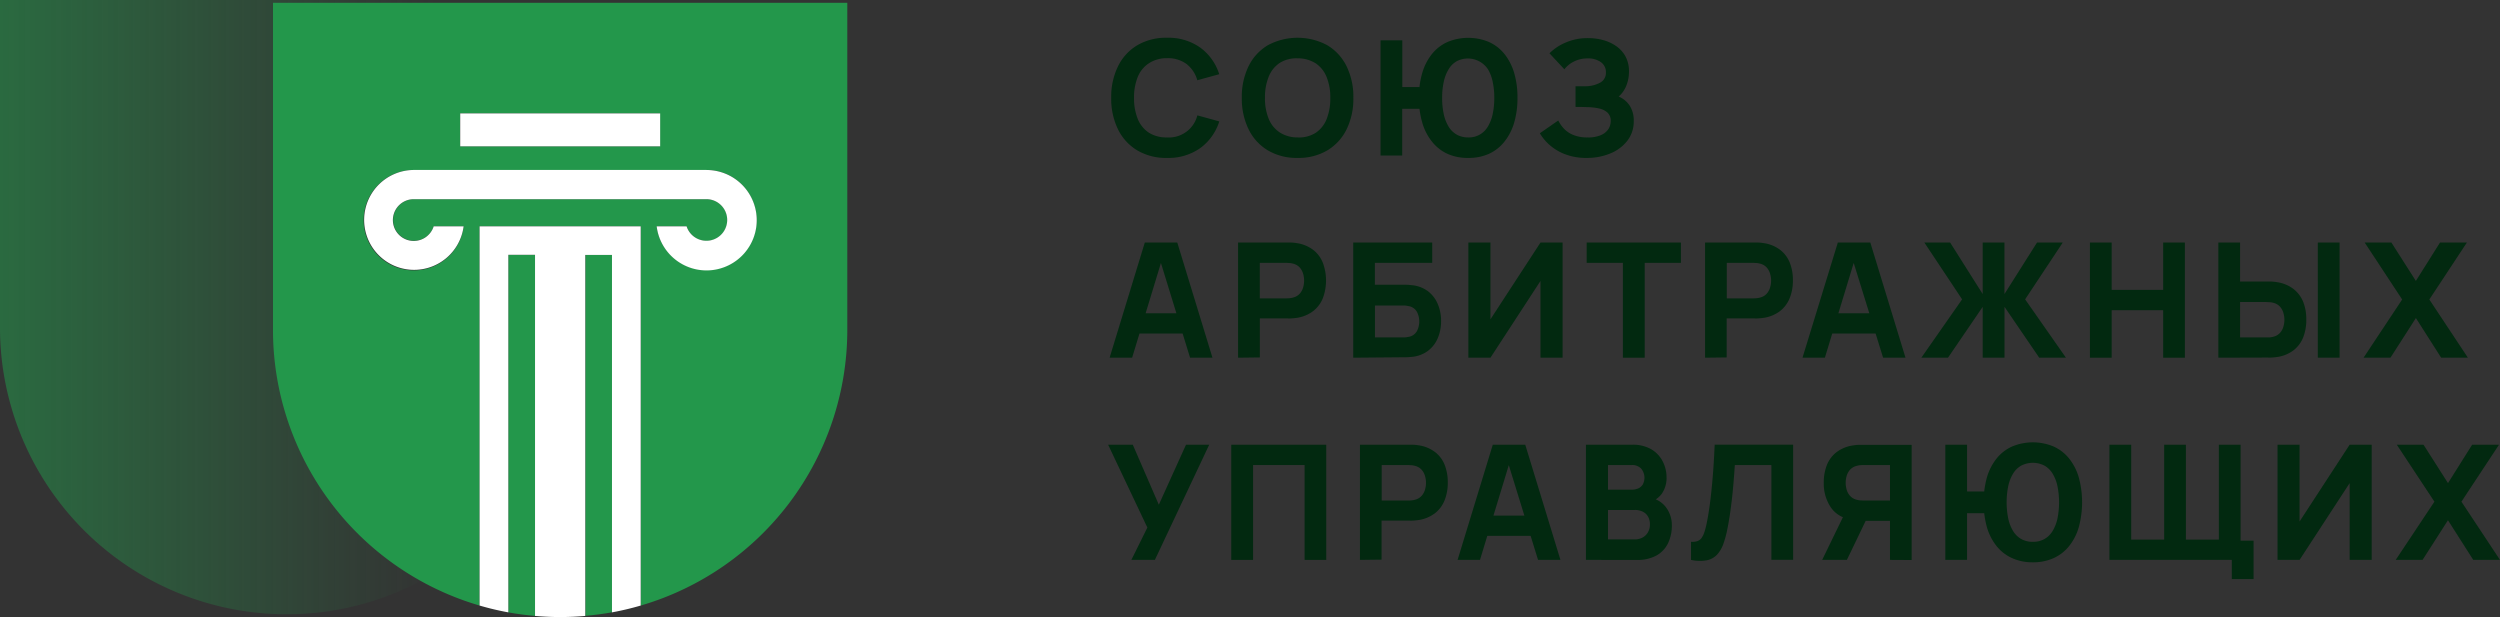 <?xml version="1.0" encoding="utf-8"?><svg xmlns="http://www.w3.org/2000/svg" xmlns:xlink="http://www.w3.org/1999/xlink" width="828.42" height="204.47" viewBox="0 0 828.42 204.47">
  <rect x="0" y="0" width="828.42" height="204.47" fill="#333333" stroke="none"/>
  <defs>
    <linearGradient id="a" data-name="Зеленый Градиент" x1="-117.82" y1="-547.19" x2="144.39" y2="-547.19" gradientTransform="matrix(1, 0, 0, -1, 0, -445.42)" gradientUnits="userSpaceOnUse">
      <stop offset="0" stop-color="#23974b"/>
      <stop offset="1" stop-color="#23974b" stop-opacity="0"/>
    </linearGradient>
  </defs>
  <g>
    <g>
      <path d="M386.72,52.33a18.7,18.7,0,0,1-9.87-2.5,16.62,16.62,0,0,1-6.39-7,23.07,23.07,0,0,1-2.24-10.42A23,23,0,0,1,370.46,22a16.59,16.59,0,0,1,6.39-7,18.79,18.79,0,0,1,9.87-2.49,18.19,18.19,0,0,1,11,3.26,17.3,17.3,0,0,1,6.29,8.82l-7.26,2a10.37,10.37,0,0,0-3.58-5.39,10.41,10.41,0,0,0-6.49-1.92A10.69,10.69,0,0,0,380.66,21,9.8,9.8,0,0,0,377,25.53a18.09,18.09,0,0,0-1.22,6.92A18.05,18.05,0,0,0,377,39.37a9.88,9.88,0,0,0,3.64,4.56,10.77,10.77,0,0,0,6.06,1.61,9.72,9.72,0,0,0,10.07-7.31l7.26,2a17.37,17.37,0,0,1-6.29,8.83A18.25,18.25,0,0,1,386.72,52.33Z" style="fill: #022910"/>
      <path d="M430,52.33a18.7,18.7,0,0,1-9.87-2.5,16.55,16.55,0,0,1-6.39-7,23.07,23.07,0,0,1-2.24-10.42A23,23,0,0,1,413.71,22a16.52,16.52,0,0,1,6.39-7,20.81,20.81,0,0,1,19.74,0,16.65,16.65,0,0,1,6.39,7,23,23,0,0,1,2.23,10.41,23.07,23.07,0,0,1-2.23,10.42,16.68,16.68,0,0,1-6.39,7A18.75,18.75,0,0,1,430,52.33Zm0-6.79A10.29,10.29,0,0,0,436,44a9.82,9.82,0,0,0,3.62-4.59,18.4,18.4,0,0,0,1.2-6.94,18,18,0,0,0-1.2-6.89A9.86,9.86,0,0,0,436,21a10.94,10.94,0,0,0-6-1.67,10.34,10.34,0,0,0-6,1.56,9.76,9.76,0,0,0-3.62,4.59,18.23,18.23,0,0,0-1.21,6.94,17.83,17.83,0,0,0,1.21,6.89,9.8,9.8,0,0,0,3.62,4.53A10.83,10.83,0,0,0,430,45.54Z" style="fill: #022910"/>
      <path d="M457.47,51.53V13.37h7.21V28.85H471v7.21h-6.36V51.53Zm29,.8A16.33,16.33,0,0,1,479.71,51,13.85,13.85,0,0,1,474.57,47a17.93,17.93,0,0,1-3.25-6.27,28.43,28.43,0,0,1-1.13-8.32,28.35,28.35,0,0,1,1.13-8.33,18.05,18.05,0,0,1,3.25-6.26,13.85,13.85,0,0,1,5.14-3.93,17.85,17.85,0,0,1,13.62,0,13.93,13.93,0,0,1,5.14,3.93,18.4,18.4,0,0,1,3.25,6.26,28.37,28.37,0,0,1,1.12,8.33,28.44,28.44,0,0,1-1.12,8.32A18.26,18.26,0,0,1,498.47,47,13.93,13.93,0,0,1,493.33,51,16.4,16.4,0,0,1,486.52,52.33Zm0-6.79a7.25,7.25,0,0,0,6.57-3.62,13.15,13.15,0,0,0,1.59-4.14,25.13,25.13,0,0,0,.53-5.33,25.13,25.13,0,0,0-.53-5.33A13.24,13.24,0,0,0,493.09,23a8,8,0,0,0-10.44-2.68A7.45,7.45,0,0,0,480,23a13.24,13.24,0,0,0-1.59,4.14,24.5,24.5,0,0,0-.53,5.33,24.5,24.5,0,0,0,.53,5.33A13.15,13.15,0,0,0,480,41.92a7.45,7.45,0,0,0,2.7,2.68A7.6,7.6,0,0,0,486.52,45.54Z" style="fill: #022910"/>
      <path d="M525.79,52.33a19.4,19.4,0,0,1-7.11-1.2,16.72,16.72,0,0,1-5.16-3.06,15.91,15.91,0,0,1-3.26-3.91l6.1-4.24a11,11,0,0,0,1.8,2.63,8.89,8.89,0,0,0,3.1,2.14,12,12,0,0,0,4.85.85,10.48,10.48,0,0,0,4.44-.79,5.52,5.52,0,0,0,2.44-2,5,5,0,0,0,.75-2.63,3.64,3.64,0,0,0-1.07-2.81,6.07,6.07,0,0,0-2.77-1.36,18.55,18.55,0,0,0-3.58-.44l-2.64-.08-1.08,0h-.52V28.58h2.4l1.15,0a10.15,10.15,0,0,0,4.65-1.22,3.64,3.64,0,0,0,1.87-3.39,4,4,0,0,0-1.66-3.37,7.19,7.19,0,0,0-4.43-1.24,9.58,9.58,0,0,0-4.68,1.12,8.78,8.78,0,0,0-3,2.48l-4.93-5.3a16.69,16.69,0,0,1,5.33-3.55,18.22,18.22,0,0,1,7.5-1.48,18.59,18.59,0,0,1,4.93.65,14,14,0,0,1,4.34,2,10.08,10.08,0,0,1,3.09,3.43,10.25,10.25,0,0,1,1.15,5,12.4,12.4,0,0,1-.87,4.65A9.64,9.64,0,0,1,536.39,32a8.24,8.24,0,0,1,3.68,3.08,9.06,9.06,0,0,1,1.3,5,10.4,10.4,0,0,1-2.1,6.53,13.6,13.6,0,0,1-5.65,4.23A20,20,0,0,1,525.79,52.33Z" style="fill: #022910"/>
      <path d="M367.69,118.53l11.66-38.16h10.76l11.66,38.16h-7.42L384,84.88h1.38l-10.23,33.65Zm7-8v-6.73h20.14v6.73Z" style="fill: #022910"/>
      <path d="M410.25,118.53V80.37h16.11c.37,0,.87,0,1.5,0a12.85,12.85,0,0,1,1.68.17,11.89,11.89,0,0,1,5.61,2.26,10.13,10.13,0,0,1,3.22,4.33,16.85,16.85,0,0,1,0,11.63,10.25,10.25,0,0,1-3.24,4.33,11.82,11.82,0,0,1-5.58,2.26c-.49.07-1.06.12-1.69.16s-1.13,0-1.49,0h-8.9v12.93Zm7.21-19.66h8.59c.37,0,.77,0,1.22-.05a6.2,6.2,0,0,0,1.21-.22,4.29,4.29,0,0,0,2.26-1.34,5.33,5.33,0,0,0,1.1-2.09,8.11,8.11,0,0,0,0-4.37,5.44,5.44,0,0,0-1.1-2.1,4.34,4.34,0,0,0-2.26-1.33,6.2,6.2,0,0,0-1.21-.22c-.45,0-.85-.05-1.22-.05h-8.59Z" style="fill: #022910"/>
      <path d="M448.41,118.53V80.37h26.18V87.1h-19v7.26h8.9l1.49,0c.63,0,1.2.07,1.69.12a10.64,10.64,0,0,1,5.48,2,10.43,10.43,0,0,1,3.28,4.27,14.1,14.1,0,0,1,1.1,5.63,14.45,14.45,0,0,1-1.08,5.63,10.38,10.38,0,0,1-3.28,4.26,10.53,10.53,0,0,1-5.5,2q-.74.07-1.68.12c-.63,0-1.13,0-1.5,0Zm7.21-6.73h8.59c.37,0,.77,0,1.22,0s.84-.09,1.21-.16a3.87,3.87,0,0,0,2.93-2,7,7,0,0,0,0-6.22,3.85,3.85,0,0,0-2.93-2,7.17,7.17,0,0,0-1.21-.18c-.45,0-.85,0-1.22,0h-8.59Z" style="fill: #022910"/>
      <path d="M510.47,118.53V93.09l-16.58,25.44h-7.32V80.37h7.32v25.44l16.58-25.44h7.32v38.16Z" style="fill: #022910"/>
      <path d="M537.77,118.53V87.1h-12V80.37H557V87.1H545v31.43Z" style="fill: #022910"/>
      <path d="M565,118.53V80.37h16.11c.37,0,.87,0,1.5,0a13.22,13.22,0,0,1,1.68.17,11.81,11.81,0,0,1,5.6,2.26,10.13,10.13,0,0,1,3.22,4.33,15.65,15.65,0,0,1,1,5.81,15.47,15.47,0,0,1-1.05,5.82,10.31,10.31,0,0,1-3.23,4.33,11.86,11.86,0,0,1-5.58,2.26c-.5.07-1.06.12-1.7.16s-1.13,0-1.48,0h-8.91v12.93Zm7.2-19.66h8.59c.37,0,.78,0,1.22-.05a6.31,6.31,0,0,0,1.22-.22,4.3,4.3,0,0,0,2.25-1.34,5.21,5.21,0,0,0,1.1-2.09,7.86,7.86,0,0,0,0-4.37,5.31,5.31,0,0,0-1.1-2.1,4.35,4.35,0,0,0-2.25-1.33,6.31,6.31,0,0,0-1.22-.22c-.44,0-.85-.05-1.22-.05h-8.59Z" style="fill: #022910"/>
      <path d="M597.29,118.53,609,80.37h10.76l11.66,38.16H624L613.56,84.88h1.38l-10.23,33.65Zm7-8v-6.73h20.14v6.73Z" style="fill: #022910"/>
      <path d="M636.67,118.53l13.51-19.34L637.67,80.37h8.54L657,97.44V80.37h7.21V97.44L675,80.37h8.53L671.06,99.19l13.52,19.34h-8.85l-11.5-16.85v16.85H657V101.68l-11.5,16.85Z" style="fill: #022910"/>
      <path d="M692.53,118.53V80.37h7.21V96.06H716.8V80.37H724v38.16H716.8V102.79H699.74v15.74Z" style="fill: #022910"/>
      <path d="M735.09,118.53V80.37h7.2V93.3h8.91l1.48,0a13.06,13.06,0,0,1,1.7.18A11.75,11.75,0,0,1,760,95.77a10.38,10.38,0,0,1,3.23,4.33,15.47,15.47,0,0,1,1,5.82,15.65,15.65,0,0,1-1,5.81,10.22,10.22,0,0,1-3.22,4.34,11.7,11.7,0,0,1-5.6,2.25c-.5.07-1.06.12-1.68.16s-1.13,0-1.5,0Zm7.2-6.73h8.59c.37,0,.78,0,1.22,0a6.31,6.31,0,0,0,1.22-.22,4.35,4.35,0,0,0,2.25-1.33,5.31,5.31,0,0,0,1.1-2.1,7.86,7.86,0,0,0,0-4.37,5.21,5.21,0,0,0-1.1-2.09,4.3,4.3,0,0,0-2.25-1.34,5.64,5.64,0,0,0-1.22-.21c-.44,0-.85-.06-1.22-.06h-8.59Zm25.76,6.73V80.37h7.21v38.16Z" style="fill: #022910"/>
      <path d="M783.21,118.53,796,99.24,783.58,80.37h8.85l8.11,12.72,8-12.72h8.91L805,99.24l12.78,19.29h-8.86l-8.37-13.14-8.43,13.14Z" style="fill: #022910"/>
      <path d="M374.9,185.53l5.3-10.71-13-27.45h8.17L384,167.25l9-19.88h7.69l-18,38.16Z" style="fill: #022910"/>
      <path d="M408,185.53V147.37h31.48v38.16H432.3V154.1H415.23v31.43Z" style="fill: #022910"/>
      <path d="M450.64,185.53V147.37h16.11c.37,0,.87,0,1.5,0a13.22,13.22,0,0,1,1.68.17,11.81,11.81,0,0,1,5.6,2.26,10,10,0,0,1,3.22,4.33,15.65,15.65,0,0,1,1,5.81,15.47,15.47,0,0,1-1.05,5.82,10.23,10.23,0,0,1-3.23,4.33,11.86,11.86,0,0,1-5.58,2.26c-.5.07-1.06.12-1.7.16s-1.13,0-1.48,0h-8.9v12.93Zm7.21-19.66h8.58c.37,0,.78,0,1.22-.05a6.31,6.31,0,0,0,1.22-.22,4.3,4.3,0,0,0,2.25-1.34,5.21,5.21,0,0,0,1.1-2.09,7.86,7.86,0,0,0,0-4.37,5.31,5.31,0,0,0-1.1-2.1,4.35,4.35,0,0,0-2.25-1.33,6.31,6.31,0,0,0-1.22-.22c-.44,0-.85-.05-1.22-.05h-8.58Z" style="fill: #022910"/>
      <path d="M483,185.53l11.66-38.16h10.76l11.66,38.16h-7.42l-10.39-33.65h1.38l-10.23,33.65Zm7-7.95v-6.73H510.1v6.73Z" style="fill: #022910"/>
      <path d="M525.53,185.53V147.37h15.26a12,12,0,0,1,6.6,1.63,9.88,9.88,0,0,1,3.68,4.1,11.49,11.49,0,0,1,1.17,5,9.19,9.19,0,0,1-1.45,5.32,6.91,6.91,0,0,1-4,2.84v-1.33a8.26,8.26,0,0,1,5.37,3.32A9.84,9.84,0,0,1,554,174a13.59,13.59,0,0,1-1.26,6,9.29,9.29,0,0,1-3.83,4.07,12.88,12.88,0,0,1-6.47,1.47Zm7.31-23.27h7.84a5.37,5.37,0,0,0,2.18-.42,3.37,3.37,0,0,0,1.51-1.31,4.76,4.76,0,0,0-.53-5.24,4.09,4.09,0,0,0-3.16-1.19h-7.84Zm0,16.49h8.85a5.29,5.29,0,0,0,2.6-.63,4.54,4.54,0,0,0,1.79-1.74,5.31,5.31,0,0,0,.65-2.67,5.13,5.13,0,0,0-.56-2.41,4,4,0,0,0-1.68-1.68,5.68,5.68,0,0,0-2.8-.63h-8.85Z" style="fill: #022910"/>
      <path d="M560.35,185.53v-6a5.23,5.23,0,0,0,2.06-.21,3,3,0,0,0,1.45-1.07,7.51,7.51,0,0,0,1-2.18,28.42,28.42,0,0,0,.84-3.48c.43-2.21.78-4.54,1.08-7s.53-4.85.73-7.2.34-4.49.45-6.43.18-3.47.23-4.62h26v38.16h-7.21V154.1H574.87c-.07,1-.16,2.28-.28,3.87s-.27,3.35-.46,5.27-.44,3.93-.72,6-.63,4.08-1,6a33.79,33.79,0,0,1-1.35,5,10.32,10.32,0,0,1-2.11,3.58,6.34,6.34,0,0,1-3.38,1.84A13.05,13.05,0,0,1,560.35,185.53Z" style="fill: #022910"/>
      <path d="M603.81,185.53l8.26-17,7.42,1.43L612,185.53Zm22.47,0V172.6h-8.91l-3.18-.21q-5.09-.79-7.47-4.2a14,14,0,0,1-2.38-8.21,15.65,15.65,0,0,1,1-5.81,10.13,10.13,0,0,1,3.22-4.33,11.89,11.89,0,0,1,5.6-2.26,13.2,13.2,0,0,1,1.69-.17c.62,0,1.12,0,1.49,0h16.12v38.16Zm0-31.43h-8.59c-.37,0-.78,0-1.22.05a6.45,6.45,0,0,0-1.22.22A4.35,4.35,0,0,0,613,155.7a5.31,5.31,0,0,0-1.1,2.1,8.11,8.11,0,0,0,0,4.37,5.21,5.21,0,0,0,1.1,2.09,4.3,4.3,0,0,0,2.25,1.34,6.45,6.45,0,0,0,1.22.22c.44,0,.85.05,1.22.05h8.59Z" style="fill: #022910"/>
      <path d="M644.62,185.53V147.37h7.2v15.48h6.36v7.21h-6.36v15.47Zm29,.8a16.33,16.33,0,0,1-6.81-1.36,13.93,13.93,0,0,1-5.14-3.93,18.09,18.09,0,0,1-3.25-6.27,31.5,31.5,0,0,1,0-16.65,18.22,18.22,0,0,1,3.25-6.26,13.93,13.93,0,0,1,5.14-3.93,17.85,17.85,0,0,1,13.62,0,13.85,13.85,0,0,1,5.14,3.93,18.05,18.05,0,0,1,3.25,6.26,31.5,31.5,0,0,1,0,16.65,17.93,17.93,0,0,1-3.25,6.27,13.85,13.85,0,0,1-5.14,3.93A16.33,16.33,0,0,1,673.66,186.33Zm0-6.79a7.65,7.65,0,0,0,3.87-.94,7.53,7.53,0,0,0,2.7-2.68,13.15,13.15,0,0,0,1.59-4.14,27.07,27.07,0,0,0,0-10.66,13.24,13.24,0,0,0-1.59-4.14,7.53,7.53,0,0,0-2.7-2.68,8.44,8.44,0,0,0-7.74,0,7.53,7.53,0,0,0-2.7,2.68,13.24,13.24,0,0,0-1.59,4.14,27.07,27.07,0,0,0,0,10.66,13.15,13.15,0,0,0,1.59,4.14,7.53,7.53,0,0,0,2.7,2.68A7.65,7.65,0,0,0,673.66,179.54Z" style="fill: #022910"/>
      <path d="M699,185.53V147.37h7.21V178.8h10.92V147.37h7.21V178.8h10.92V147.37h7.2v38.16Zm40.55,6.36v-6.36h-3.71v-6.36h10.92v12.72Z" style="fill: #022910"/>
      <path d="M778.6,185.53V160.09L762,185.53H754.7V147.37H762v25.44l16.59-25.44h7.31v38.16Z" style="fill: #022910"/>
      <path d="M793.86,185.53l12.83-19.29-12.46-18.87h8.85l8.11,12.72,8-12.72h8.9l-12.45,18.87,12.77,19.29h-8.85l-8.38-13.14-8.42,13.14Z" style="fill: #022910"/>
    </g>
    <g>
      <path d="M0,0H190V108.55a95,95,0,1,1-190,0Z" style="fill: url(#a)"/>
      <g>
        <path d="M177.29,84.44h-8.85V202.92c2.9.53,5.86.92,8.85,1.18V84.44Z" style="fill: #23974b"/>
        <path d="M194,84.44v0c0,4.82,0,74.12,0,119.63q4.5-.39,8.86-1.18V84.44Z" style="fill: #23974b"/>
        <path d="M90.46.93V109.31a95.19,95.19,0,0,0,68.46,91.35V75h53.4V200.66a95.19,95.19,0,0,0,68.45-91.35V.93Zm62,36.64s12.17,0,26.63,0h13c14.47,0,26.63,0,26.63,0V48.49H152.47Zm81.65,51.85A16.62,16.62,0,0,1,217.61,75h9.92a6.92,6.92,0,1,0,6.59-9h-97a6.89,6.89,0,1,0,6.6,9h9.92a16.64,16.64,0,1,1-16.52-18.67h97a16.55,16.55,0,1,1,0,33.1Z" style="fill: #23974b"/>
        <path d="M192.13,48.49h26.63V37.57s-12.16,0-26.63,0h-13c-14.46,0-26.63,0-26.63,0V48.49h39.66Z" style="fill: #fff"/>
        <path d="M212.32,75h-53.4V200.66a93.55,93.55,0,0,0,9.52,2.26V84.44h8.85V204.1c2.75.24,5.52.37,8.33.37h0c2.8,0,5.58-.13,8.32-.37,0-45.51,0-114.81,0-119.63v0h8.85V202.92a94.18,94.18,0,0,0,9.52-2.26V75Z" style="fill: #fff"/>
        <path d="M234.12,56.32h-97A16.55,16.55,0,1,0,153.63,75h-9.92a6.92,6.92,0,1,1-6.6-9h97a6.89,6.89,0,1,1-6.59,9h-9.92a16.64,16.64,0,1,0,16.51-18.67Z" style="fill: #fff"/>
      </g>
    </g>
  </g>
</svg>
